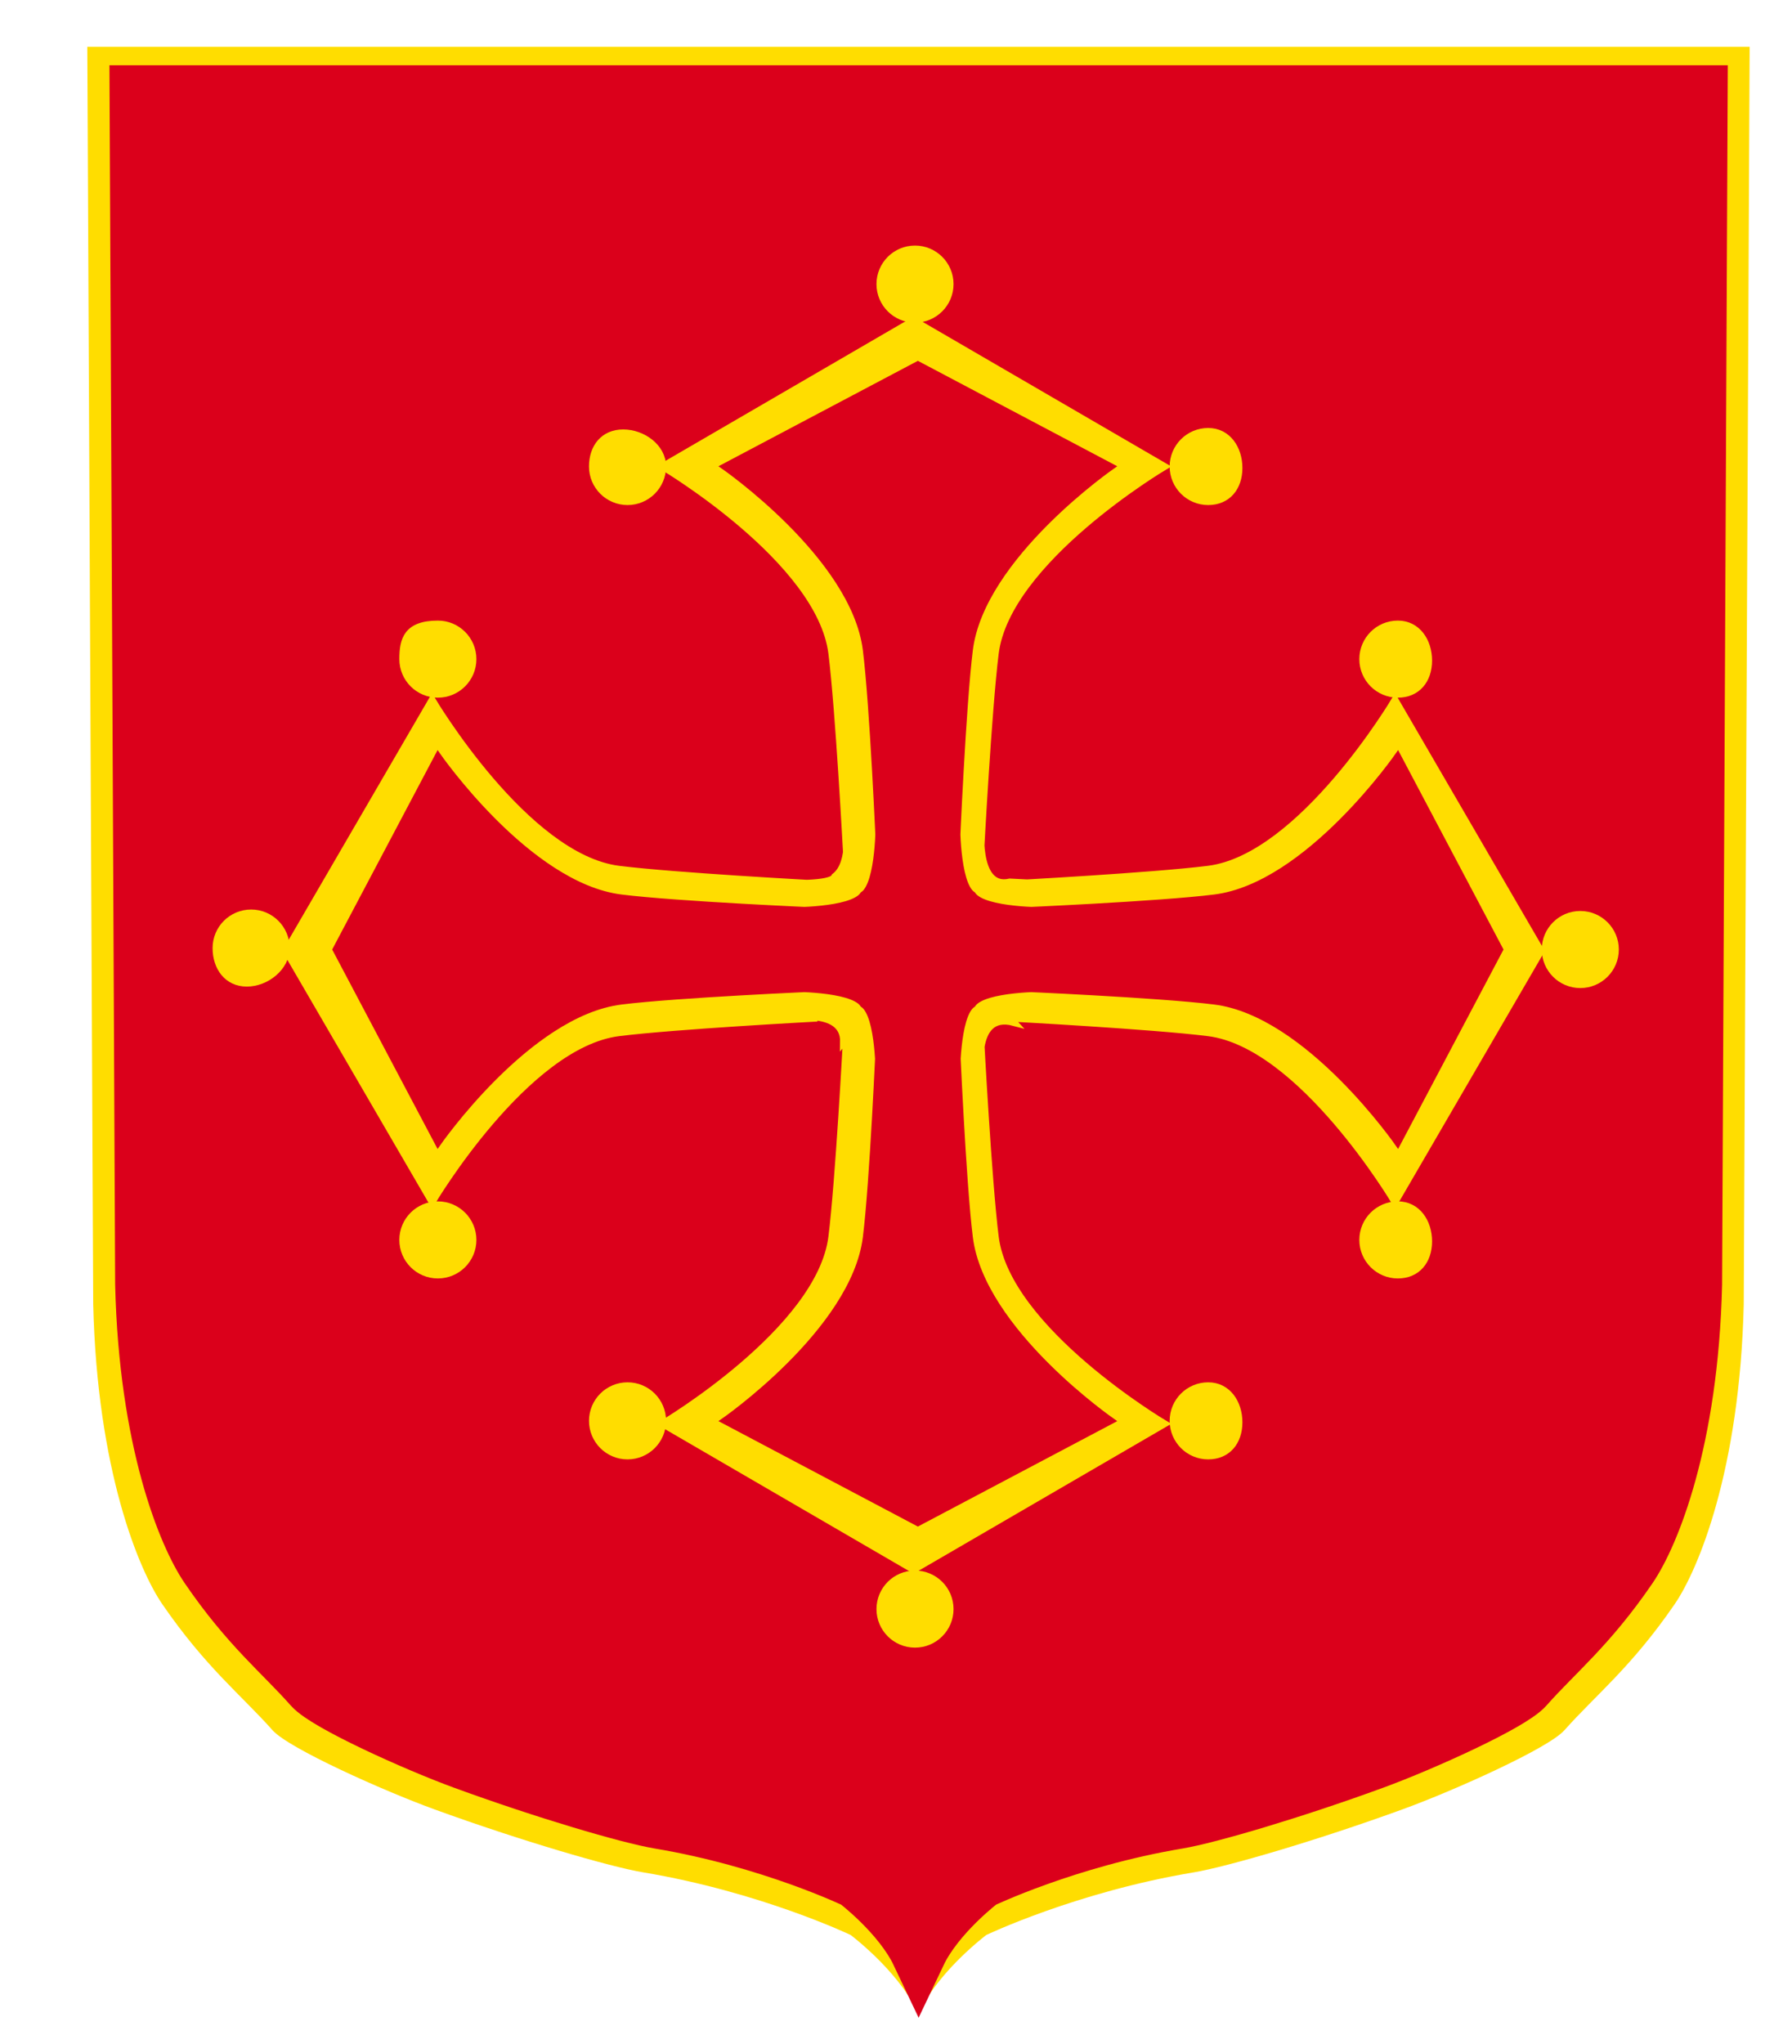 <?xml version="1.0" encoding="UTF-8"?> <svg xmlns="http://www.w3.org/2000/svg" xmlns:xlink="http://www.w3.org/1999/xlink" id="Calque_1" x="0px" y="0px" width="114px" height="130px" viewBox="0 0 114 130" xml:space="preserve"><g> <path fill="#FFDD00" stroke="#FFDD00" stroke-width="0.25" d="M58.43,127.827c1.25-2.613,4.25-4.863,4.25-4.863s5.75-2.75,13.25-4 c2.065-0.344,7.75-2,13.25-4c3.271-1.19,9.25-3.875,10.25-5c2.001-2.251,4.25-4,7-8c1.488-2.166,4.125-8.5,4.375-19l0,0 l0.375-79.862H58.43l0,0H5.68l0.375,79.862l0,0c0.25,10.5,2.886,16.834,4.375,19c2.75,4,4.998,5.749,7,8 c1,1.125,6.978,3.81,10.25,5c5.5,2,11.183,3.656,13.25,4c7.5,1.25,13.25,4,13.25,4S57.18,125.214,58.43,127.827L58.43,127.827z"></path></g><g> <path fill="#DB001B" stroke="#DB001B" stroke-width="3.5" d="M58.439,124.257c1.178-2.479,4.005-4.615,4.005-4.615 s5.42-2.609,12.489-3.795c1.947-0.327,7.305-1.898,12.488-3.796c3.084-1.129,8.718-3.677,9.66-4.745 c1.887-2.137,4.006-3.796,6.599-7.592c1.402-2.055,3.888-8.066,4.123-18.03l0,0l0.354-75.785H58.439l0,0H8.721l0.354,75.785l0,0 c0.235,9.964,2.72,15.976,4.124,18.03c2.592,3.796,4.71,5.455,6.598,7.592c0.942,1.067,6.576,3.615,9.661,4.745 c5.184,1.898,10.541,3.469,12.489,3.796c7.069,1.186,12.488,3.795,12.488,3.795S57.261,121.778,58.439,124.257L58.439,124.257z"></path></g><path fill="#808080" stroke="#000000" stroke-width="0.44" d="M39.921,29.671"></path><path fill="#808080" stroke="#000000" stroke-width="0.44" d="M76.86,29.671"></path><path fill="#808080" stroke="#000000" stroke-width="0.44" d="M39.921,90.372"></path><path fill="#808080" stroke="#000000" stroke-width="0.4" d="M20.152,60.629"></path><path fill="#808080" stroke="#000000" stroke-width="0.44" d="M27.855,41.922"></path><path fill="#808080" stroke="#000000" stroke-width="0.44" d="M27.855,78.863"></path><g> <g> <circle fill="#FFDD00" stroke="#FFDD00" stroke-width="0.44" cx="58.209" cy="18.07" r="2.231"></circle> <path fill="#FFDD00" stroke="#FFDD00" stroke-width="0.44" d="M58.209,18.07"></path> </g> <path fill="#FFDD00" stroke="#FFDD00" stroke-width="0.44" d="M39.921,31.903c1.232,0,2.231-0.999,2.231-2.231 s-1.273-2.138-2.506-2.138s-1.957,0.906-1.957,2.138S38.689,31.903,39.921,31.903z"></path> <path fill="#FFDD00" stroke="#FFDD00" stroke-width="0.44" d="M76.86,31.903c-1.232,0-2.231-0.999-2.231-2.231 s0.999-2.231,2.231-2.231s1.957,1.091,1.957,2.324C78.817,30.997,78.093,31.903,76.86,31.903z"></path> <g> <circle fill="#FFDD00" stroke="#FFDD00" stroke-width="0.44" cx="58.209" cy="102.344" r="2.231"></circle> <path fill="#FFDD00" stroke="#FFDD00" stroke-width="0.44" d="M58.209,102.344"></path> </g> <path fill="#FFDD00" stroke="#FFDD00" stroke-width="0.44" d="M76.86,88.14c-1.232,0-2.231,0.999-2.231,2.231 c0,1.232,0.999,2.231,2.231,2.231s1.957-0.906,1.957-2.138S78.093,88.14,76.86,88.14z"></path> <path fill="#FFDD00" stroke="#FFDD00" stroke-width="0.44" d="M76.586,90.464"></path> <circle fill="#FFDD00" stroke="#FFDD00" stroke-width="0.44" cx="39.921" cy="90.371" r="2.231"></circle> <path fill="#FFDD00" stroke="#FFDD00" stroke-width="0.44" d="M18.206,60.3c0,1.232-1.273,2.231-2.505,2.231 s-1.957-0.999-1.957-2.231c0-1.232,1-2.231,2.231-2.231C17.208,58.068,18.206,59.068,18.206,60.3z"></path> <path fill="#FFDD00" stroke="#FFDD00" stroke-width="0.44" d="M30.086,41.922c0,1.232-0.999,2.232-2.231,2.232 c-1.232,0-2.231-1-2.231-2.232c0-1.232,0.267-2.23,2.231-2.23C29.087,39.692,30.086,40.69,30.086,41.922z"></path> <circle fill="#FFDD00" stroke="#FFDD00" stroke-width="0.44" cx="27.855" cy="78.863" r="2.231"></circle> <g> <g> <circle fill="#FFDD00" stroke="#FFDD00" stroke-width="0.44" cx="100.532" cy="60.393" r="2.231"></circle> </g> <path fill="#FFDD00" stroke="#FFDD00" stroke-width="0.44" d="M100.531,60.393"></path> </g> <path fill="#FFDD00" stroke="#FFDD00" stroke-width="0.44" d="M86.695,78.863c0-1.232,0.998-2.231,2.231-2.231 c1.231,0,1.956,1.092,1.956,2.324c0,1.232-0.725,2.138-1.956,2.138C87.693,81.094,86.695,80.095,86.695,78.863z"></path> <path fill="#FFDD00" stroke="#FFDD00" stroke-width="0.44" d="M88.652,78.956"></path> <g> <path fill="#FFDD00" stroke="#FFDD00" stroke-width="0.44" d="M18.206,60.485l9.282-15.964c0,0,5.94,10.024,11.88,10.767 c3.577,0.447,12.623,0.928,12.623,0.928l-2.042-0.039c0,0,2.97,0.132,3.156-0.425c1.16-0.882,0.703-3.434,0.703-3.434l0.039,1.856 c0,0-0.481-9.046-0.928-12.622c-0.742-5.94-10.766-11.88-10.766-11.88l15.964-9.281l15.964,9.281c0,0-10.023,5.94-10.767,11.88 c-0.446,3.576-0.928,12.622-0.928,12.622l0.038-1.856c0,0-0.458,4.314,1.818,3.782l0,0c1.67,0.093,2.041,0.077,2.041,0.077 l-2.041,0.039c0,0,9.046-0.48,12.622-0.928c5.94-0.743,11.88-10.767,11.88-10.767l9.281,15.964l-9.281,15.964 c0,0-5.939-10.024-11.88-10.766c-3.576-0.447-12.622-0.928-12.622-0.928l0.255,0.276l0,0c-2.784-0.743-2.073,3.622-2.073,3.622 l-0.038-2.599c0,0,0.481,9.046,0.928,12.623c0.743,5.94,10.767,11.88,10.767,11.88l-15.964,9.281l-15.964-9.281 c0,0,10.024-5.94,10.766-11.88c0.447-3.576,0.928-12.623,0.928-12.623l-0.183,0.217l0,0c0.046-2.274-3.715-1.477-3.715-1.477 l2.042-0.039c0,0-9.046,0.481-12.623,0.928c-5.94,0.742-11.88,10.766-11.88,10.766L18.206,60.485z"></path> </g> <path fill="#FFDD00" stroke="#FFDD00" stroke-width="0.44" d="M86.695,41.922c0,1.232,0.998,2.232,2.231,2.232 c1.231,0,1.956-0.906,1.956-2.139s-0.725-2.324-1.956-2.324C87.693,39.692,86.695,40.69,86.695,41.922z"></path> <path fill="#FFDD00" stroke="#FFDD00" stroke-width="0.44" d="M88.652,42.016"></path></g><g> <path fill="#DB001B" stroke="#DB001B" stroke-width="0.275" d="M54.859,56.861c-0.663,1.026-4.709,0.986-4.709,0.986l1.963,0.016 c0,0-9.024-0.387-12.592-0.832c-5.926-0.74-11.667-9.06-11.667-9.06l-6.567,12.422l6.567,12.422c0,0,5.741-8.32,11.667-9.06 c3.567-0.445,12.592-0.832,12.592-0.832l-1.963,0.016c0,0,4.046-0.041,4.709,0.985c1.026,0.663,0.986,4.709,0.986,4.709l0.016-2.52 c0,0-0.387,9.025-0.833,12.593c-0.74,5.925-9.059,11.666-9.059,11.666l12.422,6.567l12.421-6.567c0,0-8.319-5.741-9.06-11.666 c-0.445-3.568-0.832-12.593-0.832-12.593l0.016,2.52c0,0-0.041-4.046,0.986-4.709c0.662-1.026,4.708-0.985,4.708-0.985 l-1.963-0.016c0,0,9.025,0.387,12.593,0.832c5.926,0.74,11.666,9.06,11.666,9.06l6.567-12.422l-6.567-12.422 c0,0-5.74,8.319-11.666,9.06c-3.567,0.445-12.593,0.832-12.593,0.832l1.963-0.016c0,0-4.046,0.041-4.708-0.986 c-1.026-0.663-0.986-4.708-0.986-4.708l-0.016,1.777c0,0,0.387-9.024,0.832-12.592c0.74-5.926,9.06-11.666,9.06-11.666 l-12.421-6.567l-12.422,6.567c0,0,8.319,5.74,9.059,11.666c0.446,3.568,0.833,12.592,0.833,12.592l-0.016-1.777 C55.845,52.152,55.885,56.198,54.859,56.861z"></path></g></svg> 